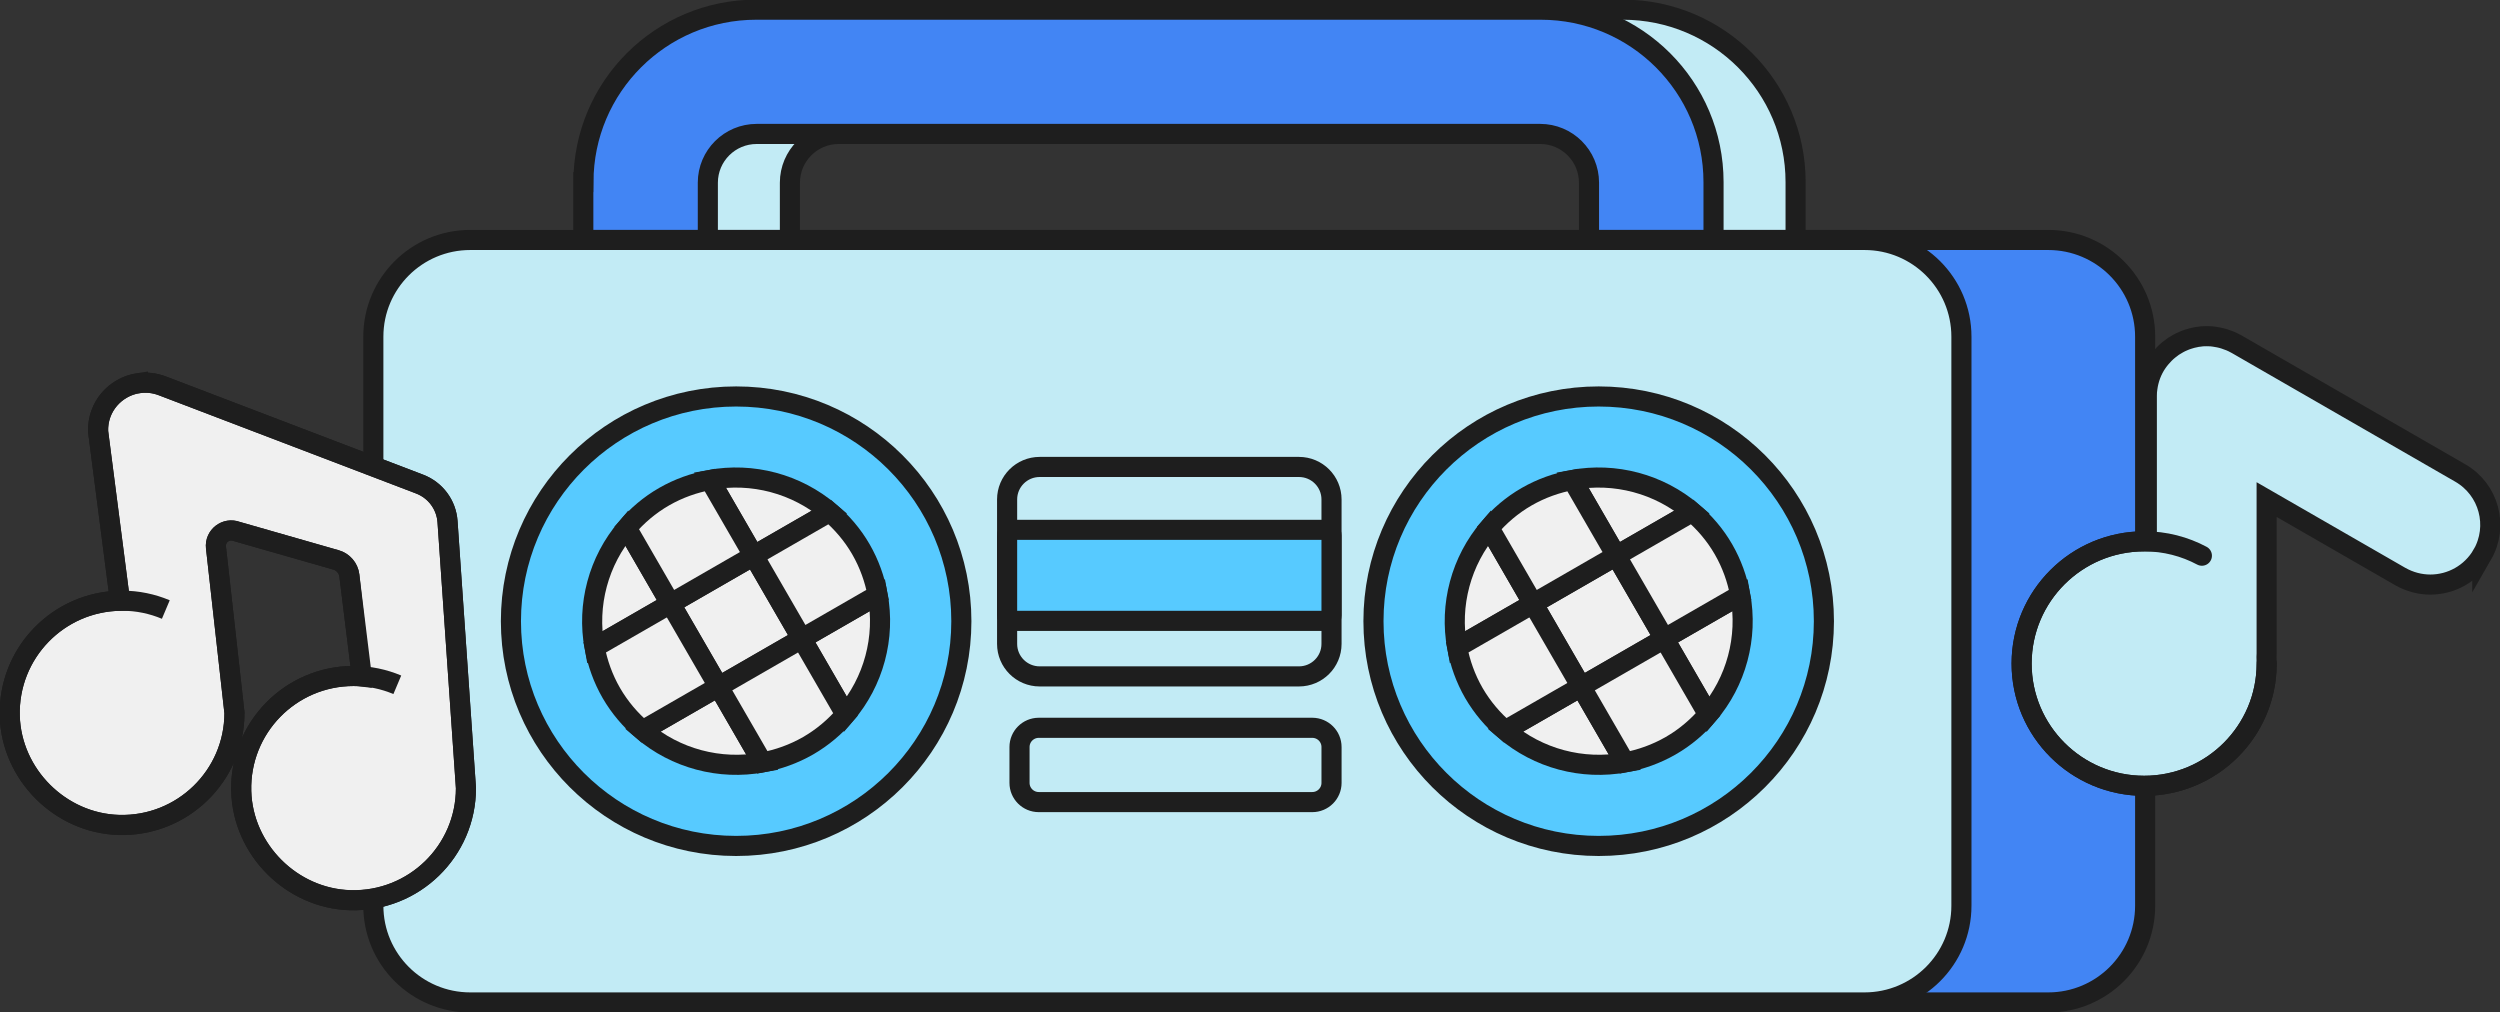 <svg width="373" height="151" viewBox="0 0 373 151" fill="none" xmlns="http://www.w3.org/2000/svg">
<rect x="0" y="0" width="373" height="151" fill="#333333" stroke="none"/>
<g clip-path="url(#clip0_2288_126)">
<path d="M305.593 35.802H97.577C89.59 35.802 83.114 42.263 83.114 50.234V135.134C83.114 143.105 89.59 149.566 97.577 149.566H305.593C313.581 149.566 320.056 143.105 320.056 135.134V50.234C320.056 42.263 313.581 35.802 305.593 35.802Z" fill="#4285F4" stroke="#1E1E1E" stroke-width="3" stroke-miterlimit="10"/>
<path d="M99.274 27.171V35.802H117.855V27.258C117.855 23.246 121.113 19.984 125.144 19.984H242.034C246.054 19.984 249.323 23.236 249.323 27.258V35.802H267.903V27.171C267.903 12.96 256.362 1.443 242.12 1.443H125.076C110.835 1.443 99.294 12.96 99.294 27.171H99.274Z" fill="#C2EBF5" stroke="#1E1E1E" stroke-width="3" stroke-miterlimit="10"/>
<path d="M87.029 27.171V35.802H105.609V27.258C105.609 23.246 108.868 19.984 112.899 19.984H229.788C233.809 19.984 237.078 23.236 237.078 27.258V35.802H255.658V27.171C255.658 12.96 244.116 1.443 229.875 1.443H112.831C98.59 1.443 87.049 12.96 87.049 27.171H87.029Z" fill="#4285F4" stroke="#1E1E1E" stroke-width="3" stroke-miterlimit="10"/>
<path d="M278.181 35.802H70.165C62.177 35.802 55.702 42.263 55.702 50.234V135.134C55.702 143.105 62.177 149.566 70.165 149.566H278.181C286.169 149.566 292.644 143.105 292.644 135.134V50.234C292.644 42.263 286.169 35.802 278.181 35.802Z" fill="#C2EBF5" stroke="#1E1E1E" stroke-width="3" stroke-miterlimit="10"/>
<path d="M195.79 108.588H154.986C153.399 108.588 152.112 109.872 152.112 111.456V116.805C152.112 118.389 153.399 119.672 154.986 119.672H195.79C197.377 119.672 198.664 118.389 198.664 116.805V111.456C198.664 109.872 197.377 108.588 195.79 108.588Z" fill="#C2EBF5" stroke="#1E1E1E" stroke-width="3" stroke-miterlimit="10"/>
<path d="M238.523 126.215C257.081 126.215 272.126 111.203 272.126 92.684C272.126 74.165 257.081 59.153 238.523 59.153C219.965 59.153 204.921 74.165 204.921 92.684C204.921 111.203 219.965 126.215 238.523 126.215Z" fill="#57CAFF" stroke="#1E1E1E" stroke-width="3" stroke-miterlimit="10"/>
<path d="M254.857 106.606C259.061 101.699 260.825 95.118 259.649 88.778L248.319 95.301L254.857 106.606Z" fill="#F0F0F0" stroke="#1E1E1E" stroke-width="3" stroke-miterlimit="10"/>
<path d="M217.407 96.59L228.736 90.067L222.199 78.762C217.995 83.669 216.23 90.25 217.407 96.59Z" fill="#F0F0F0" stroke="#1E1E1E" stroke-width="3" stroke-miterlimit="10"/>
<path d="M241.143 82.914L228.734 90.063L235.898 102.445L248.307 95.296L241.143 82.914Z" fill="#F0F0F0" stroke="#1E1E1E" stroke-width="3" stroke-miterlimit="10"/>
<path d="M242.438 113.755L235.901 102.45L224.571 108.973C229.489 113.168 236.084 114.929 242.438 113.755Z" fill="#F0F0F0" stroke="#1E1E1E" stroke-width="3" stroke-miterlimit="10"/>
<path d="M234.608 71.603L241.146 82.909L252.475 76.385C247.558 72.19 240.962 70.43 234.608 71.603Z" fill="#F0F0F0" stroke="#1E1E1E" stroke-width="3" stroke-miterlimit="10"/>
<path d="M235.901 102.45L228.737 90.067L217.407 96.59C217.841 98.928 218.651 101.228 219.905 103.402C221.168 105.577 222.759 107.424 224.571 108.973L235.901 102.45Z" fill="#F0F0F0" stroke="#1E1E1E" stroke-width="3" stroke-miterlimit="10"/>
<path d="M248.31 95.301L235.9 102.45L242.438 113.755C244.781 113.322 247.085 112.514 249.264 111.263C251.443 110.012 253.295 108.415 254.847 106.606L248.31 95.301Z" fill="#F0F0F0" stroke="#1E1E1E" stroke-width="3" stroke-miterlimit="10"/>
<path d="M241.146 82.909L248.309 95.291L259.639 88.768C259.205 86.43 258.395 84.131 257.142 81.956C255.888 79.782 254.288 77.934 252.475 76.385L241.146 82.909Z" fill="#F0F0F0" stroke="#1E1E1E" stroke-width="3" stroke-miterlimit="10"/>
<path d="M228.736 90.067L241.146 82.918L234.608 71.613C232.265 72.046 229.961 72.854 227.782 74.105C225.603 75.356 223.752 76.953 222.199 78.762L228.736 90.067Z" fill="#F0F0F0" stroke="#1E1E1E" stroke-width="3" stroke-miterlimit="10"/>
<path d="M109.832 114.14C121.707 114.14 131.333 104.534 131.333 92.684C131.333 80.834 121.707 71.228 109.832 71.228C97.957 71.228 88.33 80.834 88.33 92.684C88.33 104.534 97.957 114.14 109.832 114.14Z" stroke="#1E1E1E" stroke-width="3" stroke-miterlimit="10"/>
<path d="M109.832 126.215C128.39 126.215 143.434 111.203 143.434 92.684C143.434 74.165 128.39 59.153 109.832 59.153C91.274 59.153 76.23 74.165 76.23 92.684C76.23 111.203 91.274 126.215 109.832 126.215Z" fill="#57CAFF" stroke="#1E1E1E" stroke-width="3" stroke-miterlimit="10"/>
<path d="M126.155 106.606C130.359 101.699 132.124 95.118 130.947 88.778L119.618 95.301L126.155 106.606Z" fill="#F0F0F0" stroke="#1E1E1E" stroke-width="3" stroke-miterlimit="10"/>
<path d="M88.706 96.59L100.035 90.067L93.498 78.762C89.294 83.669 87.529 90.25 88.706 96.59Z" fill="#F0F0F0" stroke="#1E1E1E" stroke-width="3" stroke-miterlimit="10"/>
<path d="M112.445 82.914L100.036 90.063L107.2 102.445L119.609 95.296L112.445 82.914Z" fill="#F0F0F0" stroke="#1E1E1E" stroke-width="3" stroke-miterlimit="10"/>
<path d="M113.746 113.755L107.209 102.45L95.88 108.973C100.797 113.168 107.392 114.929 113.746 113.755Z" fill="#F0F0F0" stroke="#1E1E1E" stroke-width="3" stroke-miterlimit="10"/>
<path d="M105.907 71.603L112.444 82.909L123.774 76.385C118.856 72.19 112.261 70.43 105.907 71.603Z" fill="#F0F0F0" stroke="#1E1E1E" stroke-width="3" stroke-miterlimit="10"/>
<path d="M107.209 102.45L100.045 90.067L88.716 96.59C89.15 98.928 89.96 101.228 91.213 103.402C92.476 105.577 94.067 107.424 95.88 108.973L107.209 102.45Z" fill="#F0F0F0" stroke="#1E1E1E" stroke-width="3" stroke-miterlimit="10"/>
<path d="M119.618 95.301L107.209 102.45L113.746 113.755C116.089 113.322 118.394 112.514 120.573 111.263C122.752 110.003 124.603 108.415 126.155 106.606L119.618 95.301Z" fill="#F0F0F0" stroke="#1E1E1E" stroke-width="3" stroke-miterlimit="10"/>
<path d="M112.454 82.909L119.618 95.291L130.947 88.768C130.514 86.43 129.704 84.131 128.45 81.956C127.197 79.782 125.596 77.934 123.783 76.385L112.454 82.909Z" fill="#F0F0F0" stroke="#1E1E1E" stroke-width="3" stroke-miterlimit="10"/>
<path d="M100.035 90.067L112.445 82.918L105.907 71.613C103.564 72.046 101.26 72.854 99.081 74.105C96.902 75.356 95.05 76.953 93.498 78.762L100.035 90.067Z" fill="#F0F0F0" stroke="#1E1E1E" stroke-width="3" stroke-miterlimit="10"/>
<path d="M193.804 69.669H155.12C152.436 69.669 150.261 71.841 150.261 74.519V96.071C150.261 98.749 152.436 100.92 155.12 100.92H193.804C196.488 100.92 198.663 98.749 198.663 96.071V74.519C198.663 71.841 196.488 69.669 193.804 69.669Z" fill="#C2EBF5" stroke="#1E1E1E" stroke-width="3" stroke-miterlimit="10"/>
<path d="M197.844 92.636C198.297 92.636 198.663 92.261 198.663 91.789V79.897C198.663 79.426 198.297 79.05 197.844 79.05H151.08C150.627 79.05 150.261 79.426 150.261 79.897V91.789C150.261 92.261 150.627 92.636 151.08 92.636H197.844Z" fill="#57CAFF" stroke="#1E1E1E" stroke-width="3" stroke-miterlimit="10"/>
<path d="M22.128 90.942C22.321 91.029 22.523 91.116 22.706 91.202" stroke="#4285F4" stroke-width="0.89" stroke-miterlimit="10"/>
<path d="M20.576 57.181C17.23 57.719 14.511 60.664 14.646 64.397C14.646 64.397 17.5 86.517 17.905 89.634C8.629 89.797 1.196 97.485 1.456 106.837C1.697 115.564 8.986 122.838 17.741 123.088C27.219 123.348 34.981 115.766 34.981 106.366L32.223 81.696C32.031 79.993 33.718 78.694 35.319 79.3L50.129 83.543C51.199 83.851 51.989 84.766 52.124 85.872C52.124 85.872 53.976 100.91 53.976 100.93C53.571 100.881 53.166 100.862 52.751 100.862C43.331 100.862 35.733 108.608 35.993 118.066C36.234 126.792 43.524 134.076 52.279 134.316C61.757 134.576 69.519 126.994 69.519 117.594L66.771 77.838C66.597 75.317 64.977 73.133 62.605 72.229L24.221 57.575C22.996 57.104 21.743 56.998 20.576 57.19V57.181Z" fill="#F0F0F0" stroke="#1E1E1E" stroke-width="3" stroke-miterlimit="10"/>
<path d="M17.944 90.009L14.637 64.397C14.454 59.355 19.496 55.757 24.221 57.566L62.605 72.219C64.968 73.124 66.597 75.308 66.771 77.828L69.519 117.584C69.519 126.985 61.757 134.566 52.279 134.307C43.534 134.066 36.235 126.792 35.994 118.056C35.733 108.598 43.331 100.853 52.751 100.853C55.066 100.853 57.273 101.324 59.279 102.171" stroke="#1E1E1E" stroke-width="3" stroke-miterlimit="10"/>
<path d="M53.976 100.901L52.124 85.862C51.989 84.756 51.199 83.842 50.128 83.534L35.318 79.291C33.718 78.675 32.03 79.974 32.223 81.687L34.981 106.356C34.981 115.756 27.219 123.338 17.741 123.078C8.996 122.838 1.706 115.564 1.456 106.828C1.195 97.37 8.793 89.624 18.213 89.624C20.527 89.624 22.736 90.096 24.741 90.942" stroke="#1E1E1E" stroke-width="3" stroke-miterlimit="10"/>
<path d="M370.358 82.755C368.699 85.612 365.701 87.219 362.606 87.219C361.082 87.219 359.549 86.825 358.132 86.026L338.182 74.538V97.514C338.182 97.678 338.182 97.87 338.163 98.034V98.072C338.182 98.37 338.182 98.688 338.182 99.005C338.182 109.079 330.006 117.238 319.911 117.238C309.816 117.238 301.62 109.079 301.62 99.005C301.62 88.932 309.816 80.773 319.911 80.773H320.306V59.086C320.306 58.864 320.306 58.643 320.326 58.431C320.345 58.268 320.364 58.095 320.383 57.95C320.567 56.536 321.068 55.218 321.839 54.102C322.003 53.861 322.177 53.64 322.36 53.419C322.543 53.197 322.736 52.995 322.939 52.784C323.343 52.37 323.797 52.024 324.259 51.687C324.501 51.542 324.742 51.389 325.002 51.244C325.243 51.109 325.503 50.984 325.783 50.869C325.985 50.773 326.198 50.705 326.419 50.628C326.477 50.609 326.535 50.59 326.602 50.571C326.882 50.474 327.162 50.407 327.461 50.349C327.682 50.292 327.904 50.253 328.145 50.234C328.29 50.215 328.425 50.196 328.569 50.176C328.791 50.157 329.013 50.157 329.244 50.157L329.9 50.176C330.045 50.196 330.218 50.215 330.363 50.234L331.038 50.349C331.337 50.407 331.616 50.484 331.896 50.571L332.716 50.869C332.995 50.984 333.255 51.109 333.497 51.244C333.574 51.283 333.641 51.321 333.718 51.36L367.08 70.574C371.361 73.047 372.816 78.492 370.358 82.764V82.755Z" fill="#C2EBF5" stroke="#1E1E1E" stroke-width="3" stroke-miterlimit="10" stroke-linecap="round"/>
<path d="M338.192 99.005C338.192 109.079 330.006 117.248 319.911 117.248C309.816 117.248 301.63 109.079 301.63 99.005C301.63 88.932 309.816 80.763 319.911 80.763C323.025 80.763 325.957 81.542 328.521 82.909" stroke="#1E1E1E" stroke-width="3" stroke-miterlimit="10" stroke-linecap="round"/>
</g>
<defs>
<clipPath id="clip0_2288_126">
<rect width="373" height="151" fill="white"/>
</clipPath>
</defs>
</svg>
